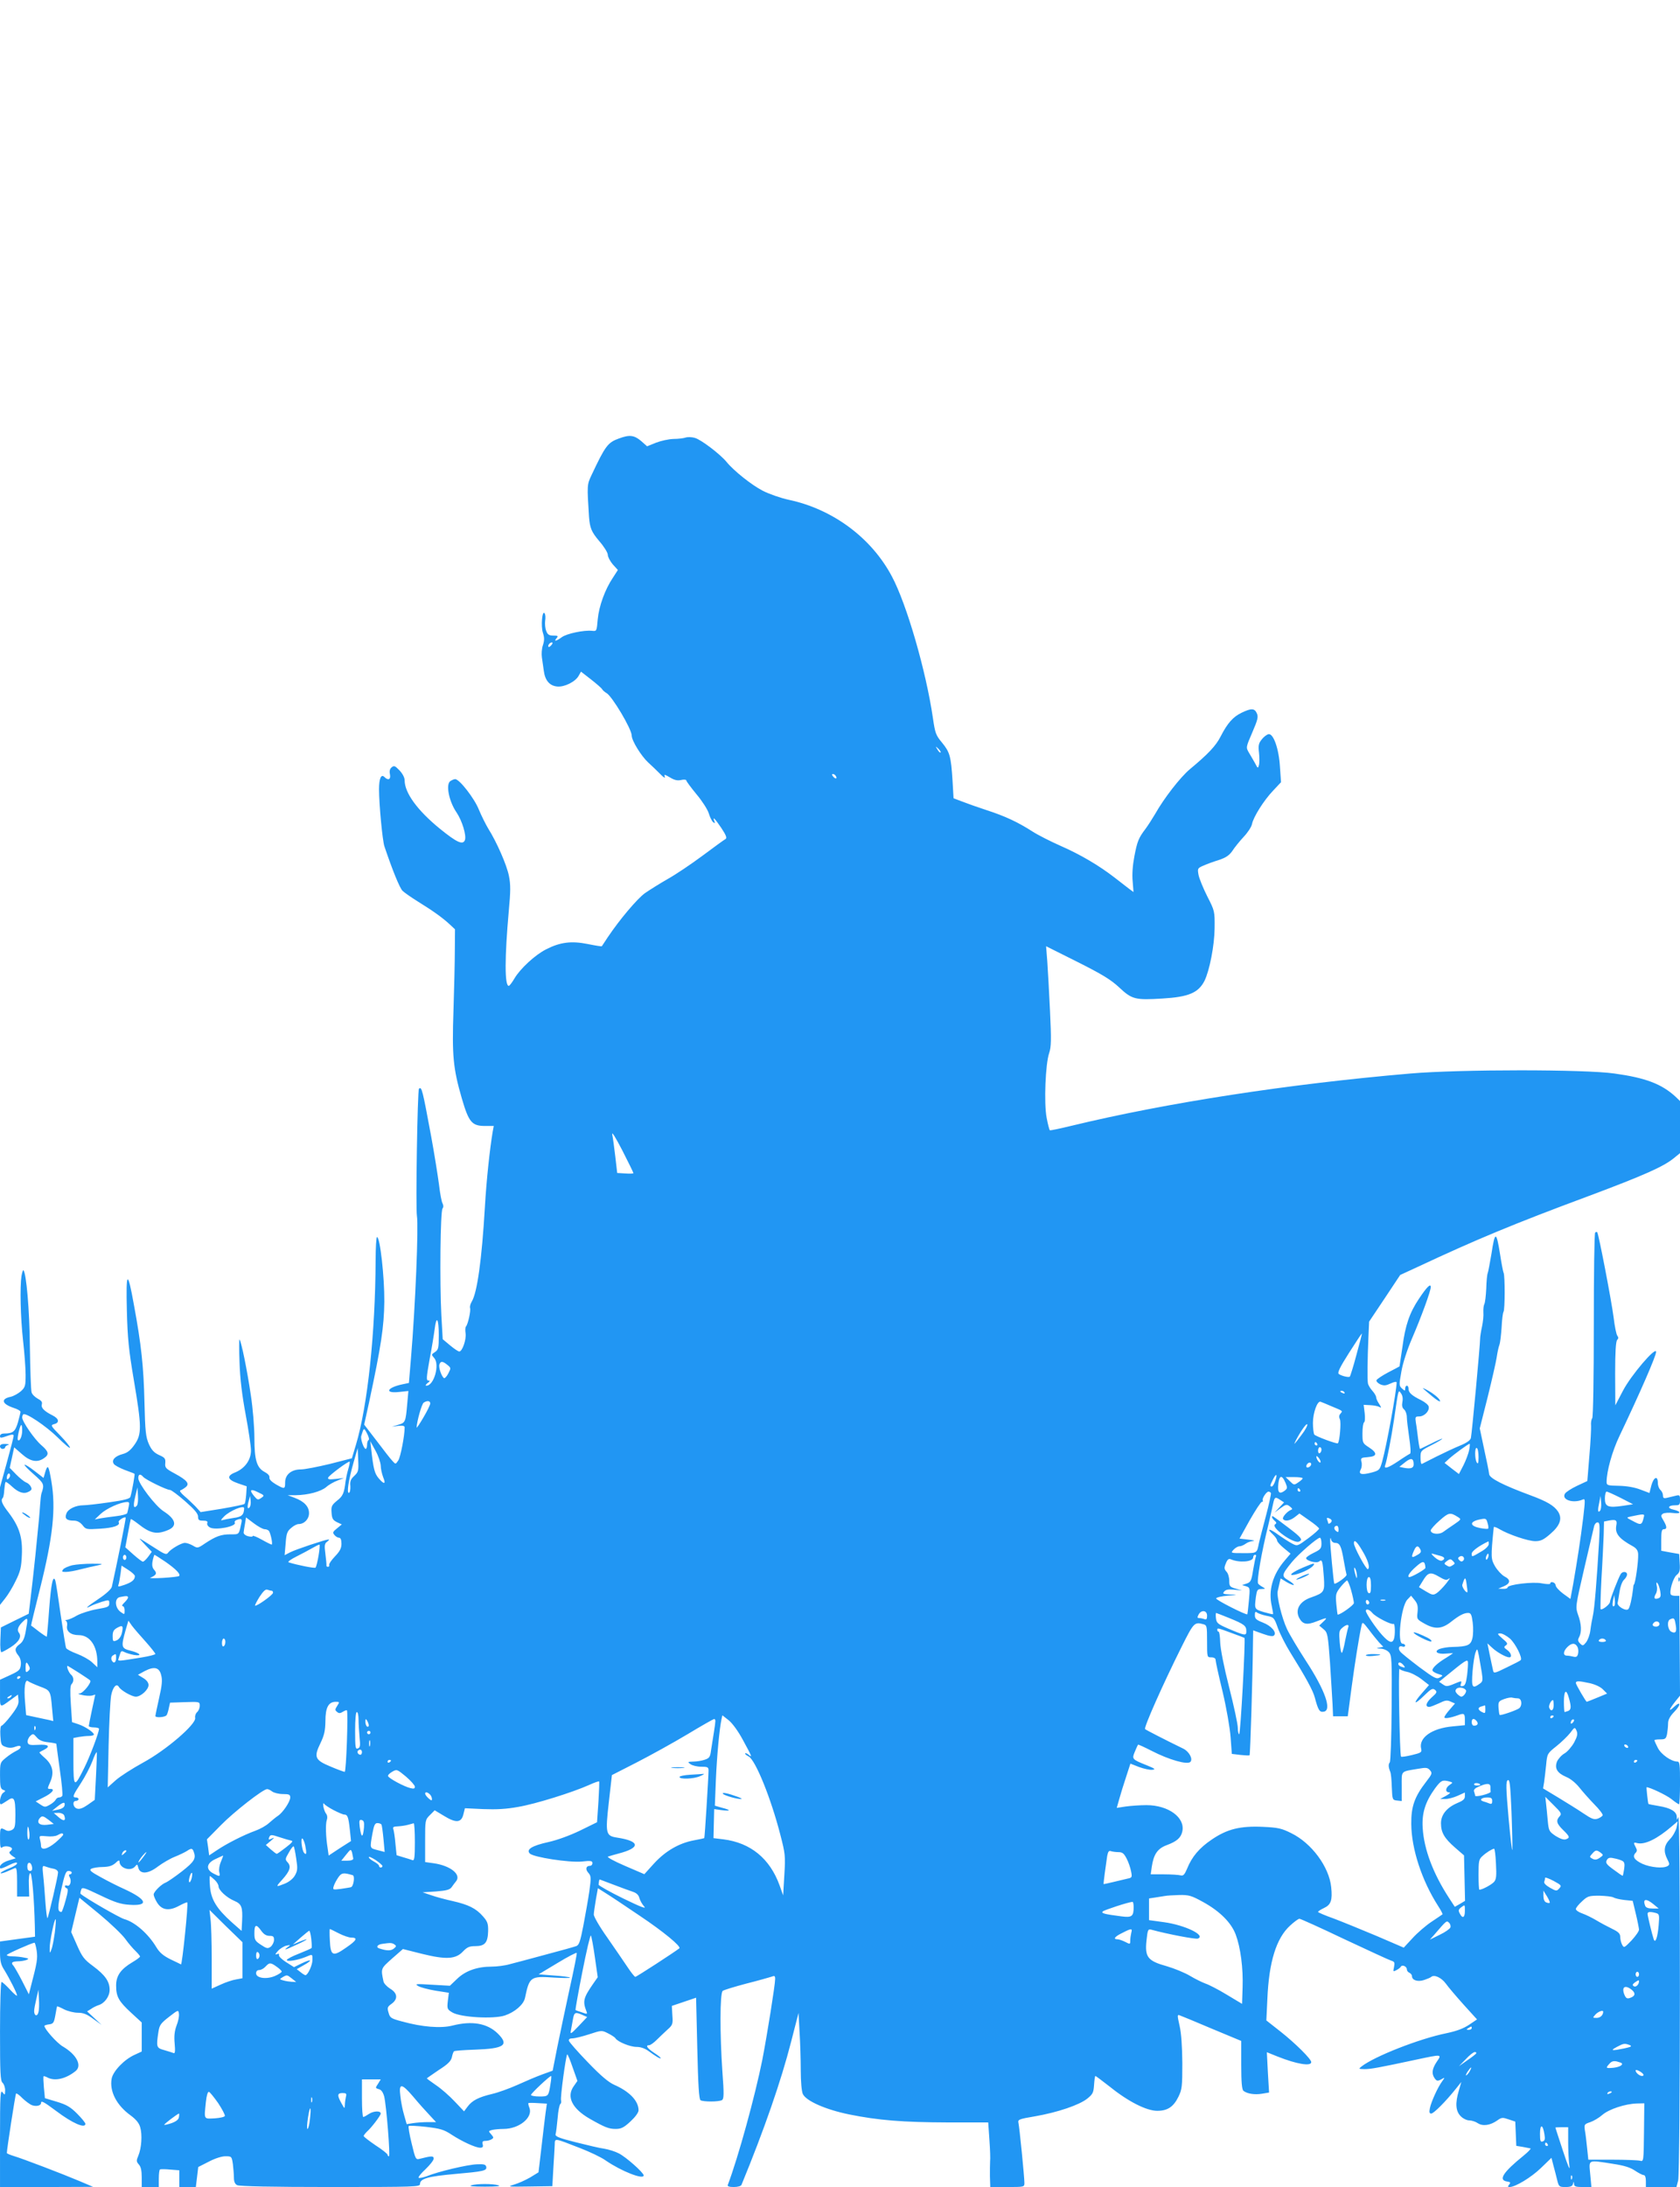 <?xml version="1.0" standalone="no"?>
<!DOCTYPE svg PUBLIC "-//W3C//DTD SVG 20010904//EN"
 "http://www.w3.org/TR/2001/REC-SVG-20010904/DTD/svg10.dtd">
<svg version="1.0" xmlns="http://www.w3.org/2000/svg"
 width="984pt" height="1280pt" viewBox="0 0 984 1280"
 preserveAspectRatio="xMidYMid meet">
<g transform="translate(0,1280) scale(0.1,-0.1)"
fill="#2196f3" stroke="none">
<path d="M3626 10234 c-66 -24 -80 -42 -161 -214 -27 -57 -27 -58 -15 -245 5
-65 14 -88 60 -142 28 -32 50 -68 50 -80 0 -12 13 -37 29 -56 l30 -33 -29 -45
c-46 -68 -82 -167 -89 -244 -6 -69 -6 -70 -33 -67 -48 5 -148 -16 -177 -37
-34 -25 -49 -27 -31 -6 11 13 8 15 -19 15 -25 0 -34 6 -42 28 -6 15 -8 41 -6
58 3 17 2 37 -3 44 -14 23 -23 -75 -10 -114 9 -28 9 -44 0 -72 -7 -19 -9 -52
-6 -72 3 -20 8 -55 11 -77 7 -57 34 -89 79 -93 43 -4 108 29 126 64 l13 23 58
-45 c32 -25 62 -51 66 -58 4 -7 16 -17 25 -22 33 -18 148 -211 148 -249 0 -30
56 -120 96 -157 20 -18 52 -49 71 -68 18 -19 31 -27 27 -17 -6 16 -3 16 30 -3
26 -16 44 -20 66 -15 16 4 30 2 30 -3 0 -5 27 -41 59 -80 33 -39 65 -89 72
-111 7 -23 18 -46 26 -53 11 -8 12 -7 7 6 -12 31 3 16 41 -40 29 -44 34 -59
24 -65 -8 -4 -68 -48 -134 -97 -66 -49 -158 -111 -205 -137 -47 -27 -106 -64
-132 -82 -46 -33 -148 -154 -218 -258 -18 -27 -34 -51 -35 -53 -2 -2 -39 4
-83 13 -95 19 -161 11 -243 -31 -64 -32 -152 -113 -186 -171 -14 -24 -29 -43
-33 -43 -25 0 -24 168 0 438 11 117 11 155 1 205 -13 66 -73 201 -121 277 -15
25 -40 75 -55 111 -26 66 -114 179 -139 179 -7 0 -20 -6 -29 -12 -27 -20 -7
-119 37 -183 33 -49 59 -135 49 -162 -12 -30 -47 -14 -147 67 -130 106 -206
209 -206 283 0 16 -12 39 -30 58 -26 27 -32 30 -46 18 -11 -9 -14 -22 -10 -41
6 -30 -10 -38 -32 -16 -20 20 -32 -8 -32 -72 0 -85 20 -302 32 -335 48 -142
88 -239 105 -258 10 -10 51 -39 93 -65 84 -52 141 -92 185 -133 l30 -28 -1
-123 c0 -68 -4 -226 -8 -353 -9 -264 -2 -338 49 -514 41 -140 59 -161 137
-161 l50 0 -6 -32 c-17 -101 -37 -285 -46 -443 -18 -307 -45 -501 -77 -553 -8
-13 -12 -29 -10 -37 6 -14 -12 -96 -24 -109 -4 -4 -5 -23 -2 -40 5 -35 -19
-106 -37 -106 -6 0 -30 16 -54 36 l-43 36 -8 141 c-10 192 -6 609 7 624 6 8 6
18 0 30 -6 10 -15 60 -21 112 -7 52 -27 179 -46 282 -50 269 -55 292 -71 277
-9 -9 -20 -699 -12 -745 10 -59 -9 -525 -35 -833 l-12 -144 -38 -8 c-91 -19
-107 -54 -21 -45 l56 6 -7 -77 c-9 -105 -11 -109 -53 -121 l-37 -11 38 5 c27
3 37 0 37 -10 0 -48 -24 -172 -37 -192 -16 -24 -16 -24 -34 -4 -11 11 -52 64
-92 117 l-74 96 29 132 c71 332 87 440 89 588 1 144 -25 378 -43 378 -4 0 -8
-62 -8 -137 -2 -427 -47 -851 -115 -1078 l-24 -80 -129 -33 c-71 -17 -147 -32
-169 -32 -56 0 -93 -30 -93 -76 0 -40 -3 -41 -55 -11 -25 15 -39 29 -37 40 2
10 -9 22 -28 32 -46 24 -60 70 -60 199 0 61 -9 174 -21 251 -21 144 -56 315
-66 325 -3 3 -3 -58 0 -135 3 -96 15 -192 36 -305 17 -91 31 -185 31 -209 0
-56 -36 -105 -91 -128 -54 -21 -48 -43 16 -65 l50 -17 -3 -48 c-2 -26 -6 -51
-10 -55 -4 -4 -63 -16 -132 -28 l-125 -20 -30 33 c-17 17 -46 45 -65 61 -19
16 -30 31 -24 33 6 2 20 10 30 18 27 20 11 41 -61 80 -54 29 -60 35 -57 62 2
26 -2 32 -36 47 -30 14 -44 29 -60 64 -18 41 -22 73 -26 247 -5 207 -18 332
-62 570 -37 206 -47 197 -41 -35 4 -162 11 -231 41 -408 46 -272 47 -316 4
-377 -23 -33 -42 -48 -69 -55 -45 -12 -67 -35 -53 -57 5 -9 34 -24 64 -36 30
-11 57 -21 58 -23 3 -2 -14 -99 -24 -134 -3 -12 -35 -20 -126 -33 -68 -10
-135 -17 -149 -17 -45 0 -90 -21 -100 -48 -12 -30 1 -42 45 -42 18 0 35 -9 49
-26 20 -26 23 -26 104 -21 79 5 119 19 108 38 -6 8 33 34 41 27 3 -3 -51 -271
-81 -405 -3 -13 -33 -41 -75 -69 -68 -45 -91 -66 -49 -44 11 6 40 17 65 25 43
13 44 12 44 -9 0 -20 -8 -23 -72 -34 -40 -7 -93 -24 -117 -37 -23 -14 -50 -25
-60 -26 -9 0 -11 -3 -5 -5 6 -3 9 -15 7 -28 -7 -33 21 -56 68 -56 65 0 109
-63 109 -157 l0 -31 -31 29 c-17 16 -57 38 -89 50 -32 12 -61 27 -63 34 -3 6
-17 95 -32 196 -14 101 -28 190 -31 198 -13 38 -25 -19 -36 -165 -6 -87 -13
-161 -14 -163 -2 -1 -22 12 -46 30 -24 19 -44 34 -46 35 -1 1 22 97 52 215 76
303 94 468 67 629 -16 93 -21 101 -35 58 l-11 -38 -53 41 c-29 23 -56 39 -58
36 -3 -3 22 -28 54 -56 60 -53 63 -59 45 -111 -3 -8 -6 -37 -8 -65 -4 -56 -5
-75 -28 -300 -9 -88 -22 -200 -28 -250 l-11 -90 -82 -40 -81 -40 -3 -73 c-2
-39 1 -72 6 -72 4 0 29 13 54 29 49 31 67 63 48 86 -13 16 -3 40 29 69 25 23
26 16 11 -65 -7 -39 -17 -59 -35 -72 -30 -22 -31 -37 -7 -67 11 -14 16 -33 14
-54 -3 -29 -11 -36 -63 -60 l-59 -27 0 -80 c0 -88 -4 -86 65 -36 l40 29 3 -31
c3 -24 -7 -44 -43 -91 -25 -33 -51 -60 -56 -60 -6 0 -9 -24 -7 -57 3 -53 5
-58 31 -67 19 -7 37 -7 57 1 39 15 42 -8 4 -25 -14 -7 -41 -24 -60 -40 -33
-27 -34 -28 -34 -103 0 -64 3 -78 17 -84 17 -6 17 -7 0 -19 -15 -12 -25 -66
-11 -66 3 0 19 10 36 21 40 29 48 16 48 -83 0 -67 -3 -79 -20 -88 -14 -7 -26
-8 -39 0 -30 16 -31 14 -31 -51 0 -49 3 -59 13 -51 14 12 57 5 57 -9 0 -4 -5
-11 -11 -15 -8 -5 -4 -12 10 -24 l23 -16 -42 -13 c-37 -11 -60 -34 -48 -46 3
-3 26 6 51 19 31 15 47 19 47 11 0 -7 -20 -20 -45 -29 -25 -10 -47 -22 -51
-27 -3 -6 11 -3 33 6 21 9 44 19 51 22 9 4 12 -16 12 -81 l0 -86 36 0 35 0 -2
67 c-2 41 2 68 8 70 10 4 23 -145 27 -312 l1 -60 -103 -14 -102 -14 0 -64 c0
-49 5 -72 24 -101 31 -50 76 -139 76 -151 0 -6 -19 10 -41 34 -23 25 -45 45
-50 45 -5 0 -9 -130 -9 -289 0 -244 2 -290 15 -301 8 -7 15 -27 15 -44 -1 -29
-1 -30 -15 -12 -13 18 -15 -13 -15 -267 l0 -287 273 0 272 1 -80 34 c-102 43
-327 129 -383 146 -23 7 -42 15 -42 18 0 22 50 345 54 348 3 3 20 -9 37 -27
18 -17 43 -36 56 -41 24 -9 53 -3 53 12 0 17 15 9 89 -46 94 -71 171 -105 171
-75 0 6 -22 33 -49 60 -39 39 -62 52 -118 69 l-70 21 -6 62 c-3 35 -4 64 -2
66 2 2 12 -1 23 -7 43 -23 108 -8 165 38 39 32 5 97 -76 144 -35 21 -107 102
-107 120 0 3 12 7 27 9 25 3 29 9 37 53 5 28 9 51 10 52 2 2 20 -6 41 -17 22
-11 58 -20 81 -20 31 0 53 -8 90 -36 l49 -35 -42 39 -43 40 23 14 c12 9 31 18
43 22 37 11 66 52 66 90 0 49 -26 86 -97 139 -52 38 -64 54 -94 122 l-34 77
24 101 24 100 117 -96 c64 -53 132 -118 151 -144 19 -27 47 -59 61 -72 14 -14
26 -28 26 -32 0 -4 -20 -19 -44 -33 -69 -41 -96 -79 -96 -137 0 -65 15 -92 89
-160 l61 -56 0 -85 0 -85 -41 -19 c-61 -27 -126 -95 -135 -139 -14 -75 29
-157 111 -216 31 -23 49 -44 56 -69 13 -43 8 -122 -11 -167 -12 -28 -12 -34 3
-51 12 -13 17 -36 17 -75 l0 -57 50 0 50 0 0 49 c0 28 3 52 7 54 5 2 32 2 61
-1 l52 -4 0 -49 0 -49 49 0 48 0 7 58 7 59 61 31 c36 19 76 32 98 32 37 0 37
-1 44 -46 3 -26 6 -62 6 -80 0 -22 6 -37 19 -43 12 -7 210 -11 545 -11 505 0
526 1 526 18 0 31 47 44 202 58 170 15 190 19 186 42 -3 14 -14 17 -55 15 -55
-2 -229 -43 -294 -70 -22 -8 -43 -12 -47 -9 -4 4 15 27 41 51 26 25 47 52 47
61 0 17 -11 17 -82 -1 -23 -6 -25 -2 -47 90 -13 53 -21 99 -17 102 3 3 49 1
102 -5 83 -10 104 -16 148 -45 61 -40 141 -77 168 -77 15 0 19 5 15 20 -4 15
0 20 16 20 12 0 29 4 37 10 12 7 12 11 -3 28 -17 19 -17 20 5 26 13 3 43 6 67
6 92 0 173 67 152 123 -6 14 -8 27 -6 28 2 2 27 2 55 0 l53 -3 -8 -57 c-4 -31
-15 -121 -24 -201 l-17 -144 -49 -30 c-28 -16 -70 -35 -95 -42 -41 -12 -34
-13 90 -11 l135 2 6 105 c4 58 7 120 8 138 1 39 -6 40 148 -20 57 -22 125 -54
151 -73 92 -63 222 -114 222 -87 0 16 -105 109 -146 129 -21 11 -59 23 -84 27
-25 3 -100 21 -168 38 -99 25 -121 34 -118 47 3 9 8 51 12 94 3 42 11 80 16
83 5 3 6 13 4 22 -5 16 28 259 36 268 3 2 17 -32 32 -76 l28 -79 -21 -30 c-45
-62 -11 -132 94 -192 88 -50 111 -59 150 -59 33 0 48 7 88 44 28 26 47 52 47
65 0 55 -53 110 -142 149 -34 15 -79 53 -155 132 -60 62 -109 118 -111 126 -2
9 5 14 21 14 13 0 58 11 98 24 73 24 74 24 111 5 20 -10 40 -23 43 -29 13 -20
85 -50 123 -50 25 0 50 -9 73 -26 41 -30 69 -47 69 -39 0 2 -18 17 -40 31 -40
27 -51 44 -28 44 7 0 26 13 43 30 16 16 45 43 63 60 32 28 34 34 30 85 l-3 55
71 24 71 24 7 -296 c5 -217 10 -298 19 -304 16 -10 109 -10 126 1 11 7 12 35
2 167 -15 219 -15 459 2 472 6 5 68 24 136 42 68 17 134 36 147 40 21 8 24 7
24 -13 0 -34 -47 -327 -75 -472 -43 -214 -141 -571 -202 -732 -4 -9 7 -13 35
-13 22 0 42 5 45 13 133 323 232 608 291 839 l43 167 6 -112 c4 -62 7 -162 7
-224 0 -64 5 -123 12 -138 18 -41 134 -92 271 -120 173 -35 315 -46 579 -47
l236 0 7 -102 c4 -55 6 -112 4 -126 -1 -14 -1 -53 -1 -87 l2 -63 100 0 c98 0
100 0 100 24 0 33 -29 327 -35 352 -4 19 3 22 98 38 132 23 259 66 306 104 32
26 36 35 39 81 2 28 5 51 8 51 2 0 41 -29 87 -65 107 -86 213 -139 275 -139
60 0 95 23 124 82 21 43 23 60 23 197 -1 98 -6 174 -16 218 -14 62 -14 67 0
62 9 -3 94 -38 188 -78 l173 -72 0 -141 c0 -101 4 -144 13 -151 21 -17 65 -24
108 -17 l42 7 -7 118 -6 118 62 -25 c113 -45 198 -59 198 -33 0 18 -93 110
-179 178 l-84 66 6 125 c9 217 52 356 133 430 24 22 48 40 55 40 6 0 124 -53
262 -119 139 -65 262 -122 275 -126 20 -6 22 -11 17 -37 -6 -28 -6 -29 13 -19
12 6 24 15 27 21 8 13 35 1 35 -16 0 -8 7 -17 15 -20 8 -4 15 -12 15 -20 0
-24 35 -35 72 -22 18 6 37 14 41 18 17 15 59 -4 85 -39 14 -20 61 -75 104
-123 l79 -87 -46 -31 c-33 -22 -72 -37 -134 -50 -158 -32 -420 -135 -496 -194
-19 -15 -18 -15 17 -16 37 0 85 9 305 56 150 32 149 32 118 -13 -28 -42 -31
-70 -12 -97 12 -16 17 -17 38 -6 23 13 23 13 6 -11 -26 -35 -64 -119 -72 -157
-5 -24 -3 -32 8 -32 14 0 85 71 144 145 l32 40 -14 -49 c-23 -75 -19 -122 10
-151 13 -14 36 -25 50 -25 14 0 37 -7 50 -16 30 -20 74 -13 115 16 25 18 31
18 66 6 l39 -13 3 -71 3 -71 37 -6 c20 -4 41 -8 46 -9 5 -1 -13 -20 -40 -42
-121 -98 -151 -144 -96 -152 19 -3 21 -6 11 -18 -9 -11 -8 -14 3 -14 33 0 126
56 183 111 l62 60 11 -43 c7 -24 16 -62 22 -85 10 -41 12 -43 50 -43 28 0 40
5 43 18 4 16 5 16 6 0 1 -15 11 -18 51 -18 l51 0 -7 75 c-8 88 -17 84 132 61
66 -10 102 -21 130 -40 21 -14 44 -26 51 -26 8 0 13 -13 13 -35 l0 -35 90 0
89 0 10 38 c13 46 14 2157 1 2127 -8 -19 -9 -19 -9 2 -1 31 -37 52 -106 63
-32 5 -59 11 -60 12 -3 3 -13 98 -11 98 19 0 116 -46 145 -69 21 -17 42 -31
45 -31 3 0 6 56 6 125 0 106 -2 125 -15 125 -36 0 -95 41 -115 80 -11 21 -20
42 -20 45 0 3 15 5 34 5 30 0 34 4 40 31 3 17 6 45 6 62 0 22 11 42 37 69 40
41 38 66 -2 28 -34 -32 -31 -17 5 29 l30 37 -2 292 -2 292 -22 0 c-13 0 -25 3
-28 8 -10 17 13 97 34 114 18 14 21 26 18 70 l-3 53 -52 9 -53 10 0 63 c0 49
3 63 15 63 20 0 19 15 -2 51 -16 26 -16 31 -3 40 8 5 35 7 59 4 49 -7 50 9 1
20 -37 8 -30 25 11 25 26 0 29 3 29 31 0 28 -2 31 -25 25 -14 -3 -36 -9 -50
-12 -20 -5 -25 -2 -25 14 0 11 -7 25 -15 32 -8 7 -15 25 -15 41 0 45 -24 35
-38 -15 l-11 -44 -53 20 c-34 13 -79 21 -125 22 -68 1 -73 3 -73 23 0 62 33
181 76 270 122 256 214 468 214 491 -1 34 -147 -137 -194 -227 l-45 -86 -1
186 c0 127 4 189 12 197 8 8 8 15 1 24 -6 7 -16 56 -22 108 -13 100 -88 490
-96 498 -3 3 -8 2 -12 -2 -5 -4 -8 -247 -8 -539 0 -317 -4 -538 -9 -547 -6 -8
-9 -28 -7 -45 1 -16 -3 -96 -10 -176 l-12 -147 -60 -28 c-34 -16 -66 -37 -71
-46 -22 -36 49 -59 105 -34 14 6 14 -3 2 -106 -15 -122 -35 -253 -59 -390
l-16 -86 -43 31 c-24 18 -44 40 -44 50 -1 16 -31 25 -31 9 0 -5 -22 -4 -49 1
-51 11 -201 -7 -201 -24 0 -5 -12 -9 -27 -8 l-28 1 33 14 c40 17 41 39 3 58
-16 9 -40 35 -54 58 -25 44 -26 51 -8 230 1 4 16 -1 34 -12 55 -32 168 -70
209 -70 32 0 49 8 89 43 57 49 71 90 44 131 -23 34 -65 59 -160 94 -162 60
-240 100 -243 124 -1 13 -14 78 -29 145 l-26 123 46 182 c25 101 49 206 53
233 4 28 11 61 16 74 5 13 10 59 13 103 2 43 7 84 11 90 9 13 9 207 1 228 -4
8 -13 57 -21 109 -22 138 -30 138 -51 0 -9 -52 -18 -101 -21 -109 -4 -8 -8
-50 -9 -92 -2 -42 -7 -83 -11 -90 -4 -7 -7 -28 -6 -48 2 -19 -2 -57 -8 -85 -6
-27 -11 -59 -11 -70 1 -27 -48 -555 -54 -581 -3 -13 -23 -28 -62 -44 -32 -13
-94 -42 -138 -64 -44 -22 -83 -42 -87 -44 -5 -2 -8 15 -8 37 0 40 1 41 68 75
37 19 63 35 59 36 -4 0 -34 -13 -67 -30 -33 -16 -61 -30 -63 -30 -2 0 -7 26
-11 58 -4 31 -9 74 -13 95 -5 34 -4 37 19 37 30 0 61 31 56 57 -1 10 -22 27
-44 38 -55 27 -74 44 -74 66 0 11 -4 19 -10 19 -5 0 -10 -7 -10 -17 0 -15 -1
-15 -19 1 -17 16 -17 21 -3 99 8 48 34 128 62 193 54 125 110 278 110 301 0
24 -23 1 -69 -68 -55 -82 -80 -154 -97 -283 -9 -61 -17 -112 -17 -113 -1 -1
-31 -17 -66 -35 -36 -19 -67 -40 -69 -46 -2 -7 8 -17 22 -24 22 -9 33 -8 61 5
21 10 35 12 35 6 0 -50 -60 -377 -85 -465 -14 -48 -16 -50 -64 -63 -58 -15
-76 -9 -61 19 6 11 8 31 4 44 -5 23 -3 25 38 28 55 4 57 24 6 57 -37 24 -38
26 -38 82 0 32 4 60 9 64 6 3 7 27 4 54 l-6 49 39 -2 c22 -1 46 -6 54 -11 12
-7 11 -3 -2 18 -10 14 -18 32 -18 40 0 7 -10 24 -22 37 -12 13 -24 33 -26 44
-4 23 -3 135 3 271 l4 90 91 136 91 137 102 47 c342 160 560 251 1002 415 321
120 438 172 498 221 l37 30 0 153 0 152 -27 26 c-81 74 -175 110 -357 135
-173 25 -901 25 -1196 0 -711 -61 -1422 -170 -1985 -306 -66 -16 -122 -28
-126 -26 -3 2 -12 36 -19 74 -16 85 -7 314 15 378 12 35 13 77 5 245 -5 112
-13 243 -16 291 l-7 89 184 -92 c147 -74 196 -104 245 -150 74 -69 93 -74 253
-64 152 9 210 33 246 104 29 59 58 206 59 306 1 101 1 102 -43 188 -24 48 -47
104 -51 125 -7 38 -6 40 29 55 20 9 61 24 91 33 41 14 60 27 78 53 12 19 42
56 66 82 24 25 46 59 49 75 8 41 68 137 123 195 l47 50 -6 86 c-6 110 -39 202
-68 195 -11 -3 -29 -17 -40 -32 -17 -21 -20 -35 -15 -76 3 -27 3 -60 0 -72 -6
-22 -7 -21 -23 10 -10 17 -26 46 -36 62 -18 31 -18 31 20 119 32 74 36 91 26
112 -13 29 -32 30 -88 3 -51 -24 -84 -62 -123 -138 -28 -56 -75 -105 -181
-193 -56 -47 -151 -169 -204 -263 -16 -27 -41 -66 -55 -85 -41 -54 -49 -73
-66 -162 -10 -52 -14 -106 -10 -146 l5 -63 -27 20 c-15 12 -53 41 -84 65 -92
71 -199 134 -315 185 -59 26 -134 64 -165 84 -87 56 -163 91 -268 125 -52 17
-117 40 -145 51 l-50 19 -6 103 c-9 143 -16 167 -61 222 -37 44 -41 56 -54
145 -40 274 -153 665 -240 828 -120 227 -348 395 -605 449 -46 10 -115 34
-152 53 -64 33 -169 116 -212 169 -37 45 -150 131 -185 140 -19 6 -44 6 -55 2
-11 -4 -43 -8 -71 -8 -28 -1 -74 -11 -102 -22 l-52 -21 -35 31 c-40 34 -68 38
-129 15z m-396 -1209 c-7 -9 -15 -13 -17 -11 -7 7 7 26 19 26 6 0 6 -6 -2 -15z
m2279 -629 c-3 -3 -11 5 -18 17 -13 21 -12 21 5 5 10 -10 16 -20 13 -22z
m-614 -137 c11 -17 -1 -21 -15 -4 -8 9 -8 15 -2 15 6 0 14 -5 17 -11z m-1185
-2325 c0 -3 -21 -4 -47 -2 l-48 3 -11 95 c-6 52 -14 111 -18 130 -4 21 18 -14
59 -93 36 -70 65 -130 65 -133z m-1140 -948 c0 -76 -2 -85 -22 -99 -22 -14
-22 -15 -5 -35 34 -37 -1 -163 -46 -162 -7 0 -3 7 7 15 15 11 16 15 5 15 -13
0 -12 17 7 123 13 67 26 148 30 179 10 83 24 61 24 -36z m5375 -115 c-18 -68
-36 -125 -39 -128 -6 -6 -46 3 -64 15 -10 7 4 37 60 125 40 63 74 114 75 113
1 -1 -13 -57 -32 -125z m-5325 -59 c22 -18 22 -19 6 -50 -9 -18 -21 -30 -25
-28 -15 9 -34 65 -27 81 7 20 19 19 46 -3z m5255 -162 c3 -6 -1 -7 -9 -4 -18
7 -21 14 -7 14 6 0 13 -4 16 -10z m339 -55 c-4 -22 -1 -35 10 -44 9 -8 16 -28
16 -45 0 -17 7 -71 14 -121 8 -52 10 -91 5 -93 -5 -2 -36 -21 -68 -43 -61 -41
-87 -49 -78 -25 10 27 36 160 52 267 26 182 25 177 41 154 9 -12 12 -31 8 -50z
m-5694 -9 c0 -8 -18 -45 -40 -82 -22 -38 -40 -64 -40 -59 2 37 30 139 42 146
20 13 38 11 38 -5z m5280 -17 c68 -28 65 -26 51 -43 -9 -10 -9 -20 -3 -33 8
-15 -1 -130 -12 -140 -5 -6 -131 41 -138 51 -4 6 -8 37 -8 68 0 59 26 131 45
124 6 -2 35 -14 65 -27z m-176 -166 c-45 -60 -50 -65 -34 -33 30 57 64 104 67
93 2 -6 -12 -33 -33 -60z m-5465 -31 c-5 -2 -9 -15 -9 -28 0 -13 -4 -24 -8
-24 -11 0 -32 59 -26 76 15 50 15 50 34 14 10 -19 14 -36 9 -38z m71 -150 c0
-18 7 -48 14 -67 18 -43 6 -45 -27 -6 -23 28 -30 53 -43 171 l-5 45 30 -55
c17 -30 30 -70 31 -88z m5485 128 c3 -5 1 -10 -4 -10 -6 0 -11 5 -11 10 0 6 2
10 4 10 3 0 8 -4 11 -10z m890 -37 c-4 -20 -19 -60 -33 -88 l-27 -52 -42 32
-42 33 27 25 c29 26 112 87 120 87 2 0 1 -17 -3 -37z m-865 3 c0 -8 -4 -18
-10 -21 -5 -3 -10 3 -10 14 0 12 5 21 10 21 6 0 10 -6 10 -14z m920 -44 c0
-34 -3 -43 -10 -32 -13 20 -13 93 0 85 6 -3 10 -27 10 -53z m-6585 -110 c-21
-19 -26 -32 -23 -60 1 -19 -2 -37 -8 -39 -15 -5 -2 77 28 182 l23 80 3 -69 c3
-64 1 -71 -23 -94z m5659 79 c-6 -6 -24 19 -24 34 1 6 7 1 15 -9 8 -11 12 -22
9 -25z m546 -12 c0 -21 -17 -27 -55 -20 l-29 6 34 27 c35 28 50 24 50 -13z
m-6241 -30 c-7 -24 -13 -55 -15 -69 -8 -69 -16 -87 -50 -113 -31 -26 -35 -33
-32 -70 2 -35 8 -44 32 -56 l28 -13 -28 -23 c-25 -20 -27 -25 -15 -39 7 -9 20
-16 27 -16 9 0 14 -12 14 -35 0 -26 -9 -44 -38 -74 -21 -22 -36 -44 -34 -50 2
-6 -1 -11 -7 -11 -6 0 -10 3 -9 8 1 4 -2 34 -6 66 -7 52 -5 62 10 73 10 7 14
13 8 13 -19 -1 -191 -58 -224 -75 l-33 -17 6 68 c4 58 9 72 32 91 14 13 34 23
43 23 34 0 62 29 62 64 0 39 -29 69 -85 90 l-40 15 47 0 c73 1 146 21 178 47
15 14 46 31 67 39 l38 15 -49 -6 c-37 -4 -47 -3 -44 8 5 13 120 99 126 93 2
-2 -2 -23 -9 -46z m5641 32 c0 -12 -20 -25 -27 -18 -7 7 6 27 18 27 5 0 9 -4
9 -9z m-6841 -75 c14 -16 136 -76 156 -76 8 0 48 -30 89 -66 55 -48 76 -73 76
-90 0 -20 5 -24 30 -24 21 0 28 -4 24 -14 -3 -8 3 -19 16 -26 34 -18 159 7
145 29 -3 5 2 12 11 15 25 10 32 7 29 -11 -16 -77 -12 -73 -65 -73 -55 0 -85
-11 -149 -53 -42 -29 -45 -29 -71 -13 -16 9 -36 16 -47 16 -21 0 -83 -36 -99
-58 -9 -13 -20 -9 -80 30 -38 24 -75 48 -83 52 -8 5 5 -10 27 -33 l41 -43 -21
-29 c-12 -16 -26 -29 -31 -29 -5 0 -30 19 -56 42 l-47 42 15 80 c8 45 16 83
17 85 2 2 20 -10 41 -26 73 -58 110 -66 177 -38 56 23 46 64 -26 110 -48 31
-148 162 -148 194 0 24 12 27 29 7z m6630 -24 c-6 -18 -15 -32 -20 -32 -12 0
-11 6 7 41 19 39 28 33 13 -9z m61 -12 c11 -27 11 -32 -6 -45 -27 -20 -39 -13
-38 24 4 67 21 76 44 21z m100 28 c0 -4 -12 -15 -26 -24 -24 -17 -26 -16 -49
7 l-25 24 50 0 c28 0 50 -3 50 -7z m-6829 -161 c-19 -19 -22 -1 -9 54 l13 54
3 -49 c2 -27 -1 -53 -7 -59z m729 46 c-19 -13 -22 -12 -40 9 -32 38 -24 47 20
25 40 -19 40 -20 20 -34z m6085 47 c3 -5 1 -10 -4 -10 -6 0 -11 5 -11 10 0 6
2 10 4 10 3 0 8 -4 11 -10z m-171 -18 c2 -4 -11 -66 -30 -137 -19 -72 -37
-141 -40 -155 -12 -61 -10 -60 -91 -60 -75 0 -76 0 -58 20 10 11 26 20 35 20
9 0 25 7 36 15 10 8 30 15 44 16 14 1 1 5 -28 8 l-52 6 60 108 c34 59 65 107
71 107 6 0 8 4 5 8 -6 10 21 52 34 52 5 0 11 -4 14 -8z m2049 -29 l72 -37 -59
-9 c-88 -13 -106 -5 -106 43 0 22 5 40 10 40 6 0 43 -17 83 -37z m-8032 -56
c-13 -13 -14 5 -3 43 l7 25 3 -29 c2 -16 -1 -33 -7 -39z m6032 0 l-28 -30 35
26 c32 23 37 24 55 10 15 -12 17 -16 6 -20 -22 -9 -52 -43 -46 -53 10 -16 41
-11 69 11 l27 21 57 -40 c31 -21 57 -43 58 -48 1 -5 -27 -30 -62 -56 -65 -48
-65 -48 -96 -32 -17 9 -53 32 -80 51 -53 39 -73 40 -33 3 14 -13 25 -29 25
-36 0 -7 18 -27 40 -45 l39 -32 -34 -40 c-71 -83 -97 -175 -76 -267 5 -24 9
-46 7 -47 -1 -2 -26 4 -54 12 -55 17 -55 17 -46 89 6 41 9 46 33 46 24 1 25 1
6 12 -11 6 -23 15 -26 20 -9 14 19 180 61 348 10 42 17 75 26 115 9 44 13 46
40 28 l25 -16 -28 -30z m1878 -20 c-13 -13 -14 5 -3 54 l7 34 3 -39 c2 -21 -1
-43 -7 -49z m-8617 26 c-3 -16 -7 -33 -9 -39 -2 -6 -32 -14 -67 -18 -34 -4
-76 -10 -93 -13 l-30 -6 35 33 c33 31 114 68 153 69 14 1 16 -4 11 -26z m676
-10 c-1 -39 -14 -51 -61 -57 -27 -4 -57 -10 -67 -13 -11 -4 -8 3 10 21 33 34
118 69 118 49z m7108 -51 c22 -14 22 -14 -20 -43 -24 -16 -53 -36 -65 -45 -25
-18 -73 -12 -73 9 0 6 23 33 52 58 53 47 62 49 106 21z m1091 3 c-12 -53 -16
-54 -69 -25 -35 18 -35 18 -10 24 75 16 83 16 79 1z m-8079 -75 c10 0 22 -5
26 -11 10 -17 23 -79 15 -79 -3 0 -30 13 -58 29 -29 16 -53 26 -53 21 0 -5
-12 -5 -27 -1 -16 4 -27 14 -26 22 1 8 4 31 8 51 l6 37 45 -34 c25 -19 54 -35
64 -35z m6250 50 c0 -5 -4 -12 -10 -15 -5 -3 -10 -4 -10 -1 0 2 -3 12 -6 20
-5 12 -2 15 10 10 9 -3 16 -10 16 -14z m916 -47 c-2 -2 -24 -1 -48 4 -59 12
-62 36 -6 49 42 9 43 8 51 -20 5 -15 6 -30 3 -33z m751 19 c-9 -47 15 -77 97
-122 21 -12 30 -25 31 -46 2 -41 -17 -179 -26 -179 -1 0 -3 -11 -4 -25 -6 -53
-18 -106 -27 -117 -13 -16 -69 17 -63 37 2 8 7 38 11 65 4 28 15 58 25 68 11
10 19 24 19 32 0 18 -26 20 -37 3 -14 -23 -63 -149 -63 -163 0 -15 -47 -51
-55 -43 -2 2 0 83 5 179 6 95 11 210 13 254 l2 80 30 6 c40 7 48 2 42 -29z
m-101 -94 c-13 -225 -27 -394 -36 -433 -5 -22 -12 -61 -15 -87 -3 -26 -15 -57
-25 -70 -17 -21 -20 -22 -35 -7 -13 13 -15 21 -6 37 16 29 14 77 -6 131 -16
46 -16 46 36 271 29 124 55 235 58 248 3 12 12 22 20 22 13 0 14 -16 9 -112z
m-1526 71 c0 -18 -2 -19 -15 -9 -15 12 -12 30 6 30 5 0 9 -10 9 -21z m-100
-82 c0 -29 -5 -36 -45 -55 -25 -12 -45 -26 -45 -31 0 -16 61 -32 76 -20 18 15
21 5 28 -92 6 -86 2 -91 -74 -118 -68 -23 -96 -72 -70 -121 20 -37 45 -42 100
-20 64 25 69 25 40 -2 l-23 -22 25 -21 c24 -20 26 -30 38 -196 6 -96 13 -205
15 -244 l3 -70 43 0 43 0 22 166 c20 148 44 299 59 367 5 21 8 19 42 -25 19
-26 47 -60 60 -75 l25 -26 -23 -5 c-20 -3 -18 -5 7 -6 17 0 39 -10 49 -21 17
-19 18 -43 16 -327 -1 -169 -6 -312 -11 -318 -9 -11 -8 -28 3 -55 4 -8 8 -49
9 -90 3 -74 4 -75 31 -78 l27 -3 0 85 c0 96 -9 86 97 104 45 8 55 7 68 -8 15
-17 14 -22 -21 -67 -69 -89 -89 -146 -88 -248 1 -146 62 -331 156 -478 17 -26
29 -49 27 -51 -2 -2 -31 -21 -65 -44 -33 -22 -83 -65 -111 -96 l-51 -55 -158
68 c-88 37 -201 83 -251 102 -51 18 -93 36 -93 39 0 4 16 14 35 23 41 19 50
46 42 122 -12 119 -115 258 -234 316 -56 28 -77 33 -166 37 -134 6 -209 -13
-299 -74 -73 -49 -117 -101 -145 -171 -15 -35 -22 -43 -38 -39 -11 3 -55 6
-98 6 l-77 0 6 43 c11 75 34 108 88 128 59 22 83 43 91 80 18 81 -81 154 -210
154 -38 0 -93 -4 -122 -8 l-52 -8 15 53 c8 29 26 87 40 129 l25 77 51 -20 c28
-10 63 -18 77 -16 22 2 16 7 -34 27 -85 34 -86 36 -68 79 8 20 17 39 19 41 1
2 38 -15 81 -37 99 -51 207 -82 225 -64 17 17 -8 62 -42 78 -101 49 -216 108
-223 114 -9 8 105 264 213 480 72 144 76 148 128 134 21 -6 22 -11 22 -100 0
-94 0 -94 25 -94 16 0 25 -6 25 -15 0 -9 18 -92 41 -186 23 -97 43 -213 47
-268 l7 -96 50 -6 c28 -3 52 -4 54 -2 4 3 18 459 20 665 l1 66 56 -20 c39 -14
59 -17 66 -10 18 18 -16 57 -66 76 -38 15 -46 22 -46 43 0 19 3 23 13 15 6 -5
32 -14 56 -19 42 -8 44 -10 66 -72 13 -35 45 -98 71 -140 91 -146 135 -226
145 -266 20 -75 28 -87 52 -83 50 7 9 125 -105 299 -44 68 -94 151 -110 185
-30 64 -62 194 -54 223 2 9 7 29 10 44 l7 29 36 -22 c19 -11 38 -19 41 -16 2
3 -12 15 -32 27 -41 24 -40 32 21 107 38 46 148 142 164 142 5 0 9 -15 9 -33z
m80 3 c27 0 36 -18 50 -100 7 -41 15 -80 17 -86 4 -10 -66 -60 -72 -52 -4 5
-25 232 -24 254 1 16 2 17 6 2 2 -10 13 -18 23 -18z m157 -42 c36 -59 49 -103
35 -112 -9 -5 -82 129 -82 152 0 25 17 11 47 -40z m743 35 c0 -10 -18 -29 -43
-43 -57 -34 -57 -34 -57 -13 0 14 41 45 98 72 1 0 2 -7 2 -16z m-6854 -67 c-6
-36 -14 -67 -18 -71 -5 -5 -107 15 -157 31 -8 3 11 17 45 34 32 16 75 39 94
50 19 11 37 20 41 20 3 0 1 -29 -5 -64z m6453 36 c7 -14 4 -21 -20 -34 -32
-19 -35 -13 -17 27 13 30 24 32 37 7z m117 -38 c27 -7 31 -19 9 -28 -8 -3 -27
6 -42 20 -20 18 -23 24 -10 20 11 -3 30 -9 43 -12z m280 -10 c-4 -9 -9 -15
-11 -12 -3 3 -3 13 1 22 4 9 9 15 11 12 3 -3 3 -13 -1 -22z m-7976 1 c0 -8 -4
-15 -10 -15 -5 0 -10 7 -10 15 0 8 5 15 10 15 6 0 10 -7 10 -15z m231 -27 c60
-42 89 -72 78 -82 -3 -3 -45 -8 -95 -11 -49 -3 -82 -2 -74 1 36 15 41 26 24
45 -12 13 -15 28 -10 54 4 19 9 35 11 35 2 0 32 -19 66 -42z m6386 35 c-3 -5
-10 -40 -17 -80 -10 -64 -14 -73 -38 -81 l-27 -9 24 -7 c23 -8 23 -10 16 -85
-4 -42 -8 -77 -9 -79 -7 -6 -185 84 -183 93 2 6 32 13 68 16 60 5 61 6 15 7
-42 2 -47 4 -36 17 10 12 25 14 59 11 l46 -5 -37 11 c-35 10 -38 15 -38 46 0
20 -7 44 -16 53 -14 16 -15 23 -4 49 9 23 17 29 29 24 50 -22 131 -15 131 11
0 8 5 15 11 15 5 0 8 -3 6 -7z m1213 -27 c-7 -7 -14 -6 -22 2 -10 10 -10 15 2
22 17 11 34 -10 20 -24z m-60 -26 c-19 -12 -21 -12 -40 0 -13 8 -12 11 5 24
18 13 22 13 35 0 13 -13 13 -16 0 -24z m-161 -16 c1 -8 -79 -54 -94 -54 -16 0
1 28 38 60 42 38 53 37 56 -6z m-7559 -48 c0 -22 -17 -36 -59 -51 -38 -13 -42
-13 -37 0 3 8 8 37 12 64 l6 48 39 -25 c22 -14 39 -30 39 -36z m7158 -1 c0
-16 -2 -15 -8 5 -11 34 -11 60 0 35 5 -11 8 -29 8 -40z m539 -14 c10 8 2 -5
-16 -28 -19 -24 -44 -49 -56 -57 -20 -13 -26 -12 -63 10 l-41 25 21 34 c31 53
46 57 95 28 37 -22 46 -23 60 -12z m-457 -41 c0 -36 -3 -48 -13 -44 -17 6 -17
94 1 94 8 0 12 -17 12 -50z m565 -38 c-7 -8 -34 31 -30 43 15 48 19 48 25 5 4
-25 6 -46 5 -48z m-681 10 c9 -32 16 -66 16 -74 0 -12 -78 -68 -95 -68 -1 0
-5 28 -8 62 -5 57 -3 64 25 100 17 21 35 38 38 38 4 0 15 -26 24 -58z m1810
-3 c5 -29 3 -38 -10 -43 -24 -9 -30 1 -16 25 7 11 10 31 6 47 -4 18 -3 24 3
17 6 -5 13 -26 17 -46z m-8133 1 c5 0 9 -6 8 -12 0 -13 -98 -82 -105 -75 -2 2
10 25 26 51 22 33 35 46 46 42 9 -3 20 -6 25 -6z m-841 -40 c0 -5 -10 -18 -22
-30 -12 -11 -16 -20 -10 -20 7 0 12 -11 12 -25 0 -26 0 -26 -25 -8 -33 25 -35
80 -2 86 39 8 47 7 47 -3z m7553 -84 c-5 -43 -5 -43 43 -70 59 -33 100 -30
153 12 47 37 75 52 100 52 16 0 21 -9 27 -57 4 -31 3 -72 -2 -92 -10 -40 -28
-48 -116 -50 -26 0 -59 -6 -74 -11 -39 -15 -16 -33 35 -28 23 2 41 3 41 2 0
-1 -17 -12 -37 -25 -49 -29 -83 -59 -83 -74 0 -7 15 -16 33 -22 31 -9 31 -9
10 -21 -19 -11 -32 -4 -120 61 -54 41 -104 81 -111 90 -16 19 -8 39 13 30 8
-3 15 0 15 6 0 6 -7 11 -15 11 -33 0 -9 218 28 258 l22 23 21 -26 c17 -21 20
-36 17 -69z m1153 36 c-11 -10 -14 3 -8 33 l7 30 3 -28 c2 -16 1 -31 -2 -35z
m-1436 17 c0 -5 -4 -9 -10 -9 -5 0 -10 7 -10 16 0 8 5 12 10 9 6 -3 10 -10 10
-16z m93 14 c-7 -2 -19 -2 -25 0 -7 3 -2 5 12 5 14 0 19 -2 13 -5z m-75 -73
c20 -24 112 -71 124 -64 9 6 11 -67 2 -90 -10 -26 -29 -19 -69 25 -38 42 -95
127 -95 141 0 15 22 8 38 -12z m-968 -16 c0 -20 -4 -25 -16 -20 -9 3 -22 6
-30 6 -12 0 -12 4 -4 20 16 30 50 26 50 -6z m130 -14 c88 -36 100 -45 100 -77
0 -28 -7 -27 -110 17 -58 25 -65 32 -68 59 -2 17 -1 31 1 31 2 0 37 -14 77
-30z m2614 -35 c9 -45 1 -58 -25 -45 -22 12 -27 65 -6 73 22 10 25 7 31 -28z
m-8961 -103 c31 -35 57 -68 57 -72 0 -4 -35 -13 -77 -20 -148 -24 -144 -24
-138 -6 3 9 7 23 10 31 4 12 9 14 24 6 11 -6 36 -13 56 -17 52 -8 36 11 -20
25 -55 14 -57 21 -29 121 l16 55 21 -30 c12 -16 48 -58 80 -93z m8867 103 c0
-8 -9 -15 -20 -15 -20 0 -26 11 -13 23 12 13 33 7 33 -8z m-9007 -56 c-5 -19
-18 -35 -31 -40 -20 -8 -22 -5 -22 26 0 27 6 37 28 49 31 17 36 10 25 -35z
m7184 37 c-3 -8 -11 -43 -18 -77 -6 -35 -15 -68 -19 -72 -4 -5 -10 22 -13 60
-5 60 -4 70 15 86 24 21 42 22 35 3z m-685 -33 c40 -14 75 -28 77 -29 7 -6
-23 -564 -31 -564 -4 0 -8 17 -8 38 0 21 -23 128 -51 238 -30 117 -51 225 -52
261 -1 35 -5 63 -9 63 -5 0 -8 5 -8 10 0 13 -1 14 82 -17z m1632 -33 c33 -30
75 -114 63 -126 -3 -4 -40 -23 -82 -43 -73 -36 -76 -36 -80 -17 -3 12 -11 52
-19 89 l-14 69 27 -25 c27 -26 82 -57 101 -57 18 0 11 27 -12 43 -20 14 -21
18 -8 27 13 9 10 15 -20 40 -31 27 -32 30 -12 30 12 0 37 -14 56 -30z m-7524
-19 c0 -11 -4 -23 -10 -26 -6 -4 -10 5 -10 19 0 14 5 26 10 26 6 0 10 -9 10
-19z m8085 9 c4 -6 -5 -10 -20 -10 -15 0 -24 4 -20 10 3 6 12 10 20 10 8 0 17
-4 20 -10z m-166 -38 c6 -10 7 -29 4 -41 -4 -17 -11 -21 -27 -17 -11 3 -29 6
-38 6 -24 0 -23 25 2 50 25 25 46 26 59 2z m-560 -150 c7 -48 6 -54 -13 -67
-43 -31 -48 -22 -41 73 4 48 12 98 18 112 9 24 10 23 19 -20 4 -25 12 -69 17
-98z m-7999 83 c0 -28 -17 -34 -27 -9 -3 9 0 20 8 25 19 12 19 12 19 -16z
m7913 -100 c-6 -45 -12 -61 -25 -63 -14 -3 -16 1 -11 14 5 14 3 16 -13 10 -69
-29 -71 -29 -93 -14 l-22 15 33 27 c121 99 133 107 136 89 1 -10 -1 -45 -5
-78z m-8424 56 c8 -14 7 -22 -4 -31 -13 -11 -15 -8 -15 19 0 36 5 39 19 12z
m8051 4 c14 -16 10 -18 -14 -9 -9 3 -16 10 -16 15 0 14 16 11 30 -6z m-7758
-45 c34 -22 64 -42 66 -45 11 -10 -41 -75 -61 -76 -14 -1 -9 -4 13 -9 19 -5
45 -6 57 -4 l21 6 -19 -88 c-10 -48 -19 -92 -19 -96 0 -4 14 -8 30 -8 17 0 30
-4 30 -8 0 -21 -53 -162 -86 -228 -59 -120 -64 -118 -64 39 l0 135 31 6 c17 3
44 6 60 6 16 0 29 4 29 8 0 13 -52 48 -92 61 l-36 12 -7 105 c-5 74 -4 109 4
117 15 15 14 42 -3 56 -13 11 -29 51 -20 51 2 0 31 -18 66 -40z m482 -14 c8
-28 5 -60 -12 -134 -12 -54 -22 -101 -22 -105 0 -12 58 -8 66 5 4 6 10 25 13
42 l7 31 87 3 c86 3 87 2 87 -21 0 -14 -7 -30 -16 -38 -8 -7 -13 -22 -11 -33
8 -36 -170 -189 -305 -262 -62 -34 -134 -80 -160 -103 l-47 -42 5 243 c3 134
10 266 15 295 10 51 32 74 46 49 12 -20 75 -56 99 -56 29 0 74 41 74 68 0 14
-11 29 -31 41 l-31 19 38 21 c57 30 87 23 98 -23z m7298 19 c21 -4 58 -23 83
-42 l45 -35 -40 -46 c-56 -63 -50 -76 10 -17 42 41 51 46 65 35 14 -12 12 -17
-21 -46 -33 -31 -38 -54 -12 -54 7 0 31 10 56 21 36 18 48 20 69 10 l25 -11
-31 -36 c-17 -19 -31 -39 -31 -45 0 -9 33 -4 78 12 37 14 42 11 42 -25 l0 -33
-72 -7 c-122 -11 -200 -67 -184 -131 5 -20 0 -24 -55 -37 -33 -8 -61 -12 -63
-9 -8 13 -17 525 -9 514 4 -6 25 -14 45 -18z m-8122 -29 c0 -3 -4 -8 -10 -11
-5 -3 -10 -1 -10 4 0 6 5 11 10 11 6 0 10 -2 10 -4z m112 -56 c63 -23 64 -24
73 -129 l7 -74 -23 6 c-13 3 -49 10 -80 17 l-56 12 -6 74 c-8 85 0 139 17 125
6 -5 37 -19 68 -31z m9079 19 c31 -7 62 -21 77 -36 l25 -25 -58 -24 c-32 -13
-59 -24 -61 -24 -5 0 -64 101 -64 110 0 13 17 13 81 -1z m-725 -41 c6 -10 -13
-38 -27 -38 -4 0 -15 7 -24 16 -11 12 -13 20 -5 29 11 13 46 9 56 -7z m603
-45 c15 -52 14 -70 -5 -77 -9 -3 -18 -6 -20 -6 -2 0 -4 27 -4 60 0 68 14 78
29 23z m-9124 7 c-3 -5 -12 -10 -18 -10 -7 0 -6 4 3 10 19 12 23 12 15 0z
m8826 -10 c22 0 27 -41 7 -58 -16 -12 -109 -44 -114 -39 -3 2 -5 21 -7 42 -2
35 1 39 33 51 19 7 41 11 48 8 8 -2 22 -4 33 -4z m209 -40 c0 -31 -16 -41 -26
-15 -5 13 11 45 22 45 2 0 4 -13 4 -30z m-7125 -4 c-13 -20 -14 -25 -1 -35 11
-10 19 -9 35 1 11 7 21 10 23 8 8 -13 -4 -360 -13 -360 -5 0 -43 14 -83 31
-92 38 -99 55 -59 137 22 46 28 71 29 129 0 80 18 113 61 113 22 0 23 -1 8
-24z m6725 -21 c0 -23 -2 -24 -20 -15 -25 13 -26 27 -2 33 9 3 18 5 20 6 1 0
2 -10 2 -24z m-6600 -59 c0 -23 3 -70 6 -103 5 -50 4 -61 -10 -66 -14 -6 -16
6 -16 103 0 67 4 110 10 110 6 0 10 -20 10 -44z m2250 -117 c56 -103 57 -107
36 -90 -9 8 -19 12 -21 9 -3 -3 6 -11 20 -18 40 -21 131 -245 186 -460 28
-108 30 -122 23 -234 l-7 -119 -21 59 c-57 157 -170 249 -329 269 l-58 7 2 85
2 85 43 -6 c56 -7 57 0 2 14 l-41 12 6 151 c6 141 21 301 33 355 l5 23 37 -29
c22 -18 55 -63 82 -113z m4750 137 c0 -3 -4 -8 -10 -11 -5 -3 -10 -1 -10 4 0
6 5 11 10 11 6 0 10 -2 10 -4z m-6940 -54 c0 -7 -4 -10 -10 -7 -5 3 -10 16
-10 28 0 18 2 19 10 7 5 -8 10 -21 10 -28z m2030 25 c0 -7 -4 -38 -9 -68 -5
-30 -12 -75 -16 -101 -5 -41 -10 -48 -37 -57 -17 -6 -47 -11 -67 -11 -34 -1
-35 -2 -17 -15 11 -8 39 -15 63 -15 38 0 43 -3 43 -22 0 -35 -22 -393 -25
-396 -1 -1 -28 -7 -61 -13 -86 -16 -166 -62 -233 -135 l-57 -63 -114 49 c-63
27 -107 51 -99 54 8 3 34 10 59 17 133 34 131 73 -5 94 -67 10 -70 23 -49 207
l18 159 145 74 c80 41 214 115 296 164 83 50 153 90 158 90 4 1 7 -5 7 -12z
m4459 0 c12 -15 5 -27 -16 -27 -7 0 -13 9 -13 20 0 23 13 26 29 7z m563 -9
c-7 -7 -12 -8 -12 -2 0 14 12 26 19 19 2 -3 -1 -11 -7 -17z m-9005 -40 c-3 -8
-6 -5 -6 6 -1 11 2 17 5 13 3 -3 4 -12 1 -19z m9013 -76 c-14 -25 -39 -54 -56
-64 -18 -10 -37 -32 -44 -47 -16 -40 0 -68 54 -91 25 -10 56 -36 76 -61 19
-24 58 -68 87 -98 30 -30 52 -59 50 -65 -2 -6 -15 -15 -29 -20 -21 -7 -35 -2
-84 31 -32 22 -99 63 -148 93 l-88 53 6 36 c3 20 8 66 12 102 6 65 7 67 60
109 30 24 66 59 81 78 26 35 27 35 37 13 8 -18 5 -33 -14 -69z m-7050 58 c0
-5 -4 -10 -10 -10 -5 0 -10 5 -10 10 0 6 5 10 10 10 6 0 10 -4 10 -10z m-1887
-57 c26 -3 47 -7 47 -9 0 -2 9 -70 20 -149 12 -80 18 -150 15 -155 -3 -6 -12
-10 -20 -10 -7 0 -15 -6 -18 -12 -3 -7 -18 -21 -34 -30 -28 -16 -31 -16 -57 1
l-27 18 47 24 c49 24 69 49 40 49 -20 0 -20 -1 0 45 22 53 11 96 -32 135 -20
17 -35 33 -33 34 2 2 14 9 27 15 40 21 25 33 -35 29 -49 -3 -58 0 -61 15 -2
10 4 26 14 36 17 16 19 16 39 -7 14 -17 35 -26 68 -29z m1884 -20 c-3 -10 -5
-4 -5 12 0 17 2 24 5 18 2 -7 2 -21 0 -30z m7368 -3 c3 -5 2 -10 -4 -10 -5 0
-13 5 -16 10 -3 6 -2 10 4 10 5 0 13 -4 16 -10z m-7415 -35 c0 -8 -4 -15 -9
-15 -13 0 -22 16 -14 24 11 11 23 6 23 -9z m-1558 -145 l-7 -134 -41 -29 c-29
-20 -48 -27 -63 -22 -24 7 -29 45 -6 45 8 0 15 5 15 10 0 6 -7 10 -15 10 -23
0 -19 11 29 84 24 37 54 94 67 128 12 34 24 57 26 52 1 -5 -1 -70 -5 -144z
m1728 96 c0 -3 -4 -8 -10 -11 -5 -3 -10 -1 -10 4 0 6 5 11 10 11 6 0 10 -2 10
-4z m7300 0 c0 -3 -4 -8 -10 -11 -5 -3 -10 -1 -10 4 0 6 5 11 10 11 6 0 10 -2
10 -4z m-7160 -153 c0 -12 -7 -13 -27 -8 -37 9 -126 57 -130 70 -2 6 9 17 25
26 26 15 28 14 80 -29 28 -24 52 -51 52 -59z m6428 -368 c-2 -16 -11 66 -22
184 -16 180 -16 215 -5 222 12 7 15 -25 22 -184 4 -106 6 -205 5 -222z m-5353
278 l-8 -118 -100 -49 c-60 -29 -135 -56 -185 -67 -95 -21 -132 -43 -109 -67
22 -22 231 -54 305 -47 52 6 62 4 62 -9 0 -9 -6 -16 -14 -16 -24 0 -29 -20
-10 -41 16 -18 17 -27 6 -107 -7 -48 -23 -138 -35 -201 -18 -93 -25 -115 -42
-121 -11 -4 -92 -27 -180 -50 -88 -24 -182 -49 -210 -56 -27 -8 -75 -14 -105
-14 -84 0 -153 -24 -202 -71 l-43 -41 -105 6 c-95 6 -103 5 -80 -8 14 -8 60
-20 102 -27 l77 -12 -6 -48 c-5 -45 -4 -49 26 -67 48 -29 241 -40 308 -18 59
20 110 64 118 103 26 124 32 128 169 119 55 -3 97 -4 94 0 -4 3 -46 9 -95 12
l-88 7 110 66 c61 37 111 63 113 59 2 -4 -17 -100 -42 -211 -24 -112 -57 -266
-72 -341 l-27 -137 -61 -22 c-33 -12 -99 -40 -145 -61 -47 -21 -113 -45 -148
-53 -80 -19 -117 -38 -144 -74 l-21 -28 -55 58 c-30 32 -79 75 -109 95 -30 21
-54 38 -54 40 0 1 32 23 70 49 55 35 72 53 77 76 3 16 9 32 13 34 5 3 59 7
122 9 172 6 202 27 133 95 -62 60 -151 75 -265 46 -67 -17 -176 -9 -295 24
-64 17 -71 21 -79 51 -9 29 -7 35 17 52 39 28 36 63 -8 89 -19 12 -37 31 -39
43 -16 76 -16 74 50 133 l64 56 111 -28 c142 -35 198 -32 241 14 24 25 37 31
72 31 56 0 73 20 75 87 1 45 -4 58 -31 88 -40 46 -85 68 -178 89 -41 9 -97 24
-125 34 l-50 17 79 5 c62 5 81 10 92 26 7 10 18 25 24 32 35 40 -31 93 -130
107 l-50 7 0 123 c0 122 0 124 28 152 l28 28 55 -33 c70 -43 101 -40 113 9 l9
36 107 -5 c78 -3 136 0 206 13 101 17 315 84 414 128 30 14 57 23 59 21 2 -1
0 -56 -4 -121z m4983 121 c23 -7 23 -7 2 -21 -25 -17 -26 -43 -2 -43 10 -1 4
-8 -18 -20 l-35 -19 30 0 c17 0 49 8 73 19 l42 19 0 -22 c0 -17 -11 -26 -45
-40 -61 -26 -95 -68 -95 -118 0 -54 20 -88 82 -142 l53 -46 3 -133 3 -133 -30
-18 -30 -17 -34 52 c-93 143 -146 283 -154 408 -6 88 15 154 72 233 36 48 43
51 83 41z m182 -20 c0 -2 -9 -4 -21 -4 -11 0 -18 4 -14 10 5 8 35 3 35 -6z
m60 -14 c0 -11 0 -23 1 -27 0 -4 -20 -13 -45 -19 -25 -7 -46 -8 -46 -4 0 5 -3
15 -6 24 -4 11 4 20 28 30 48 21 68 20 68 -4z m-7136 -25 c11 -8 39 -15 63
-15 36 0 43 -3 43 -20 0 -24 -43 -89 -73 -108 -12 -8 -35 -27 -52 -42 -16 -15
-52 -35 -80 -45 -67 -24 -169 -76 -225 -114 l-45 -30 -6 47 -7 47 82 83 c75
77 248 212 271 211 6 0 19 -6 29 -14z m924 -17 c7 -7 12 -19 12 -27 0 -11 -4
-10 -20 4 -21 19 -26 35 -12 35 4 0 13 -5 20 -12z m6222 -39 c0 -16 -4 -19
-17 -14 -10 4 -26 10 -35 12 -26 8 -11 23 23 23 23 0 29 -4 29 -21z m395 -89
c-23 -25 -18 -43 20 -80 40 -39 42 -46 16 -55 -13 -4 -34 4 -60 20 -38 26 -40
29 -46 93 -3 37 -8 82 -10 101 l-4 35 49 -49 c45 -44 48 -51 35 -65z m-8757
63 c-2 -11 -17 -20 -38 -24 l-35 -7 30 24 c35 28 48 30 43 7z m1576 -27 c27
-14 55 -26 62 -26 20 0 25 -15 33 -88 l7 -67 -66 -42 -65 -43 -6 43 c-11 68
-13 140 -5 165 5 13 3 29 -4 37 -6 7 -13 26 -16 42 -2 15 -1 23 3 17 5 -7 30
-24 57 -38z m-1578 -31 c12 -32 -2 -37 -31 -12 l-30 26 28 1 c15 0 30 -7 33
-15z m-90 -27 l29 -23 -40 -5 c-43 -5 -63 12 -43 38 14 17 21 15 54 -10z
m1846 -43 c-6 -65 -16 -64 -25 3 -4 36 -3 43 11 40 13 -3 16 -12 14 -43z
m7688 -1 c-5 -20 -22 -51 -39 -68 -35 -36 -39 -71 -15 -118 13 -25 14 -32 2
-39 -25 -16 -100 -9 -149 13 -48 23 -60 43 -38 65 8 8 8 17 0 31 -15 28 -14
31 8 25 44 -11 116 23 204 99 18 15 33 28 33 28 1 0 -2 -16 -6 -36z m-7586 18
c3 -5 8 -42 12 -84 l7 -77 -42 11 c-46 12 -45 8 -30 95 9 50 15 63 29 63 11 0
21 -4 24 -8z m196 -103 c0 -91 -3 -110 -14 -106 -8 3 -32 11 -54 17 l-39 12
-7 68 c-3 38 -9 75 -12 84 -5 13 1 16 27 17 19 1 45 5 59 9 14 4 28 8 33 9 4
1 7 -49 7 -110z m-2258 55 c2 -19 0 -37 -4 -40 -4 -3 -8 13 -8 35 0 51 6 53
12 5z m198 -12 c0 -4 -20 -24 -44 -45 -48 -40 -86 -49 -86 -19 0 9 -3 27 -6
38 -5 20 -3 21 39 17 25 -3 53 0 63 6 23 13 34 14 34 3z m1272 -16 c24 -8 52
-16 62 -18 15 -2 9 -11 -29 -40 -27 -21 -51 -38 -54 -38 -3 0 -19 12 -35 26
l-29 26 29 24 c22 19 23 22 7 14 -19 -9 -22 -8 -17 5 7 19 12 19 66 1z m146
-48 c9 -45 7 -58 -7 -42 -12 13 -21 84 -11 84 5 0 13 -19 18 -42z m-53 -76 c9
-58 8 -71 -8 -99 -11 -19 -34 -37 -58 -47 -55 -22 -56 -21 -16 23 45 50 54 77
32 101 -16 17 -15 21 7 58 12 23 25 38 28 36 3 -3 10 -36 15 -72z m-601 42
c16 -41 5 -59 -69 -117 -41 -32 -83 -60 -92 -64 -27 -9 -73 -55 -73 -71 0 -8
9 -29 20 -47 28 -45 70 -51 129 -19 24 13 46 22 48 20 7 -6 -30 -367 -37 -363
-3 2 -31 15 -62 30 -42 21 -63 39 -82 70 -47 79 -126 148 -188 165 -28 8 -226
122 -256 148 -2 1 -1 11 3 22 5 19 12 17 113 -31 85 -41 120 -52 170 -55 116
-8 104 30 -28 91 -36 16 -98 47 -139 70 -61 33 -70 42 -56 50 10 5 40 10 67
10 37 1 55 7 74 23 16 16 24 19 24 9 0 -39 65 -60 91 -29 12 15 14 14 19 -7
10 -40 58 -37 115 7 27 20 71 46 99 57 28 11 60 27 71 34 25 17 32 16 39 -3z
m935 -41 c1 -8 -12 -13 -34 -13 l-36 0 28 35 c27 34 28 34 35 13 3 -13 6 -29
7 -35z m6693 -30 c4 -72 2 -92 -11 -107 -14 -16 -69 -46 -86 -46 -3 0 -5 40
-5 88 0 79 2 91 23 109 22 21 57 42 68 43 4 0 9 -39 11 -87z m-8022 73 c0 -2
-7 -9 -15 -16 -13 -11 -14 -10 -9 4 5 14 24 23 24 12z m5811 -6 c23 0 32 -7
48 -38 11 -21 22 -54 26 -75 7 -34 5 -37 -21 -42 -16 -4 -54 -13 -84 -20 -30
-7 -56 -13 -56 -12 -2 2 14 120 21 165 5 25 10 32 21 28 9 -3 29 -6 45 -6z
m2824 -3 c17 -13 17 -15 -5 -30 -17 -12 -28 -13 -42 -6 -19 10 -19 12 -2 30
20 23 25 23 49 6z m-8537 -27 c-22 -30 -35 -41 -22 -17 9 16 36 47 41 47 2 0
-6 -13 -19 -30z m456 -26 c-9 -20 -13 -47 -10 -60 7 -28 4 -29 -34 -9 -47 24
-41 61 13 85 23 11 43 20 44 20 1 0 -5 -16 -13 -36z m946 -25 c0 -5 -4 -9 -10
-9 -5 0 -10 4 -10 10 0 5 -13 16 -30 25 -16 9 -30 20 -30 25 0 6 18 -2 40 -16
22 -15 40 -31 40 -35z m7262 30 c13 -7 15 -18 11 -47 -3 -20 -7 -38 -8 -40 -2
-2 -25 14 -53 35 -43 31 -49 40 -41 56 8 14 17 17 42 11 18 -3 40 -10 49 -15z
m-9314 -37 c2 -15 -2 -22 -12 -22 -11 0 -16 9 -16 26 0 31 23 28 28 -4z m125
-9 c16 -3 27 -12 27 -22 0 -21 -56 -260 -62 -267 -3 -2 -8 39 -12 92 -4 53 -9
124 -13 157 -6 57 -5 60 13 53 10 -4 31 -10 47 -13z m107 -23 c0 -5 -5 -10
-10 -10 -7 0 -8 -6 -2 -16 13 -23 3 -56 -14 -50 -8 3 -14 1 -14 -3 0 -5 5 -11
12 -13 8 -3 6 -22 -8 -71 -10 -37 -21 -67 -24 -67 -24 1 -24 23 -2 128 21 94
28 112 43 112 11 0 19 -4 19 -10z m702 -35 c-5 -16 -11 -25 -14 -20 -6 11 10
61 17 53 2 -2 1 -17 -3 -33z m944 20 c14 -4 5 -65 -10 -70 -6 -2 -33 -6 -59
-10 -48 -6 -49 -6 -42 17 4 13 16 35 27 51 19 27 30 28 84 12z m-809 -27 c13
-12 23 -29 23 -38 0 -22 47 -66 92 -85 43 -18 50 -36 46 -118 l-3 -58 -58 51
c-88 79 -121 133 -127 208 -3 34 -3 62 -1 62 3 0 15 -10 28 -22z m7876 -50
c-15 -17 -18 -17 -55 4 -24 14 -37 27 -33 36 3 7 5 17 5 22 0 4 22 -4 49 -18
46 -25 49 -28 34 -44z m-5538 21 c44 -17 94 -35 112 -41 21 -7 34 -19 38 -37
4 -14 16 -36 28 -49 16 -17 -20 -3 -123 47 -80 39 -145 76 -144 81 2 21 4 30
7 30 1 0 38 -14 82 -31z m150 -180 c141 -94 247 -182 234 -192 -31 -24 -251
-167 -258 -167 -4 0 -25 26 -46 58 -21 31 -74 109 -118 172 -45 63 -80 124
-79 135 0 11 6 50 12 87 l12 67 41 -26 c23 -14 114 -74 202 -134z m5332 75
c-2 -3 -12 -2 -21 2 -10 4 -16 18 -16 38 l0 31 21 -34 c11 -18 18 -35 16 -37z
m-2030 4 c98 -54 165 -121 191 -191 28 -75 44 -195 40 -309 l-3 -96 -90 54
c-49 30 -106 59 -125 65 -19 7 -60 27 -90 45 -30 18 -91 43 -135 56 -112 31
-130 53 -120 149 7 66 9 70 29 65 95 -26 259 -57 272 -52 49 19 -75 79 -198
96 l-88 12 0 64 0 63 33 5 c17 3 43 7 57 9 14 3 53 5 87 6 57 1 71 -3 140 -41z
m2403 27 c8 -5 37 -12 64 -15 l49 -5 18 -75 c10 -41 18 -83 19 -93 0 -10 -20
-38 -44 -64 -42 -43 -44 -45 -55 -25 -6 11 -11 32 -11 45 0 20 -10 30 -47 48
-27 13 -68 35 -93 50 -25 15 -62 33 -82 40 -21 7 -38 19 -38 26 0 7 16 27 36
45 33 31 40 33 102 33 37 -1 74 -5 82 -10z m235 -40 l30 -25 -36 0 c-24 0 -39
5 -43 16 -16 41 5 45 49 9z m-3045 -17 c0 -54 -11 -62 -71 -54 -100 13 -121
18 -110 29 8 8 151 55 174 56 4 1 7 -14 7 -31z m1940 -23 c0 -39 -14 -46 -30
-14 -9 17 -8 23 7 35 24 18 23 19 23 -21z m-7160 -288 l0 -105 -37 -7 c-21 -3
-62 -17 -90 -30 l-53 -24 0 177 c0 97 -3 201 -7 230 l-6 54 96 -95 97 -94 0
-106z m8278 277 c21 -6 22 -10 17 -72 -6 -70 -19 -109 -29 -82 -9 26 -36 137
-36 149 0 12 14 14 48 5z m-9377 -115 c-6 -41 -14 -86 -20 -99 -9 -24 -10 -24
-10 8 -1 35 28 176 35 169 2 -2 0 -37 -5 -78z m8174 30 c-3 -8 -31 -28 -63
-43 l-57 -28 25 28 c73 85 73 85 87 71 8 -7 11 -20 8 -28z m-6965 -19 c15 -21
30 -30 49 -30 22 0 26 -4 26 -25 -1 -14 -10 -31 -20 -39 -17 -12 -24 -10 -57
12 -34 22 -38 29 -38 68 0 52 11 55 40 14z m454 -15 c27 -14 60 -25 72 -25 42
0 34 -16 -29 -59 -78 -55 -91 -49 -95 43 -2 36 -2 66 0 66 2 0 25 -11 52 -25z
m4642 3 c-3 -13 -6 -33 -6 -46 0 -22 -1 -22 -30 -7 -16 8 -36 15 -45 15 -27 0
-16 16 28 37 54 28 61 28 53 1z m-4803 -35 c3 -27 4 -51 2 -54 -2 -3 -36 -18
-74 -33 -39 -15 -71 -32 -71 -37 0 -12 61 -2 109 17 43 18 41 19 41 -17 0 -30
-27 -89 -41 -89 -4 0 -17 8 -29 18 l-22 17 42 24 c54 30 45 38 -13 10 l-45
-22 -46 29 c-25 16 -44 34 -42 41 3 8 -1 10 -12 6 -13 -5 -11 0 6 19 13 14 36
28 50 31 25 5 25 4 7 -9 -28 -21 -15 -17 56 16 67 31 75 41 11 15 l-37 -16 45
40 c25 22 48 40 51 41 4 0 9 -21 12 -47z m1661 -106 l17 -119 -28 -40 c-56
-81 -61 -101 -38 -160 6 -16 4 -17 -26 -6 -19 6 -36 12 -38 14 -2 2 16 102 40
224 24 121 46 216 50 212 3 -4 14 -60 23 -125z m-3269 35 c6 -46 3 -66 -36
-215 l-10 -39 -40 79 c-22 43 -45 82 -50 88 -17 17 -9 25 24 26 17 0 41 4 52
8 16 7 14 9 -14 14 -19 4 -49 7 -67 7 -19 0 -34 3 -34 8 0 6 144 70 162 72 3
0 9 -22 13 -48z m2095 38 c13 -9 12 -12 -4 -25 -17 -13 -40 -13 -83 1 -23 6
-14 23 15 27 48 7 57 7 72 -3z m-790 -65 c0 -8 -4 -17 -10 -20 -6 -4 -10 5
-10 20 0 15 4 24 10 20 6 -3 10 -12 10 -20z m101 -66 c16 -11 29 -24 29 -28 0
-4 -17 -16 -38 -25 -49 -22 -112 -14 -112 15 0 12 7 19 18 19 11 0 27 9 37 20
23 25 30 25 66 -1z m7979 -44 c0 -8 -4 -15 -10 -15 -5 0 -10 7 -10 15 0 8 5
15 10 15 6 0 10 -7 10 -15z m-7890 -25 l25 -20 -25 1 c-14 1 -36 4 -50 8 -24
7 -24 7 -5 19 26 15 26 15 55 -8z m7890 -17 c-1 -19 -19 -35 -30 -28 -10 6 -9
11 5 22 22 15 25 16 25 6z m-41 -50 c23 -20 18 -37 -14 -47 -16 -5 -23 0 -32
23 -16 44 7 56 46 24z m-9334 -130 c-6 -27 -25 -22 -25 7 0 11 6 43 13 72 l12
53 3 -54 c2 -30 1 -65 -3 -78z m809 -78 c-12 -33 -15 -62 -11 -106 4 -43 2
-59 -6 -55 -7 3 -31 10 -54 17 -47 13 -49 17 -35 108 6 39 14 50 62 87 54 42
55 42 58 18 2 -14 -4 -45 -14 -69z m8356 81 c0 -20 -17 -36 -38 -36 -24 0 -25
0 -7 20 16 17 45 28 45 16z m-5978 -19 l27 -12 -50 -53 c-46 -48 -50 -50 -45
-25 3 16 8 45 12 66 7 40 14 43 56 24z m5208 -77 c0 -5 -8 -10 -17 -10 -15 0
-16 2 -3 10 19 12 20 12 20 0z m925 -99 c16 -7 9 -11 -33 -20 -73 -15 -83 -13
-42 9 39 21 46 22 75 11z m-899 -49 c-2 -4 -26 -23 -53 -41 l-48 -34 40 41
c21 23 45 42 53 42 7 0 11 -3 8 -8z m852 -57 c11 -10 -13 -23 -48 -27 -45 -4
-47 -2 -23 24 12 14 24 17 43 13 14 -4 27 -8 28 -10z m-888 -44 c-5 -11 -15
-23 -21 -27 -6 -3 -3 5 6 20 20 30 30 35 15 7z m1015 -21 c3 -6 0 -10 -7 -10
-15 0 -38 19 -38 32 0 10 36 -8 45 -22z m-6400 -52 c-12 -78 -12 -78 -66 -78
-27 0 -49 4 -49 9 0 9 109 111 118 111 2 0 1 -19 -3 -42z m-1011 -4 c-16 -24
-16 -25 4 -31 15 -3 25 -18 32 -42 13 -51 37 -351 28 -351 -4 0 -8 4 -8 9 0 5
-31 30 -70 55 -38 26 -70 50 -70 55 0 4 10 16 21 27 25 22 79 93 79 104 0 17
-40 16 -67 -1 -15 -10 -31 -19 -35 -19 -5 0 -8 50 -8 110 l0 110 55 0 55 0
-16 -26z m207 -76 c29 -35 71 -82 93 -105 l40 -43 -49 0 c-28 0 -66 -3 -86 -6
l-37 -6 -15 53 c-9 30 -19 80 -22 112 -10 77 7 76 76 -5z m-1143 -37 c23 -35
41 -69 39 -75 -2 -6 -29 -12 -60 -14 -65 -3 -62 -9 -51 97 4 38 11 60 18 58 6
-2 30 -32 54 -66z m8162 65 c0 -2 -7 -7 -16 -10 -8 -3 -12 -2 -9 4 6 10 25 14
25 6z m-7414 -28 c-3 -13 -6 -34 -6 -48 -1 -23 -2 -23 -20 10 -26 47 -25 60 6
60 22 0 25 -3 20 -22z m-199 -30 c-3 -7 -5 -2 -5 12 0 14 2 19 5 13 2 -7 2
-19 0 -25z m7802 -179 c-2 -168 -2 -171 -23 -165 -12 3 -85 6 -162 6 l-141 0
-7 67 c-4 38 -9 84 -13 104 -5 35 -4 37 32 49 20 7 52 26 71 43 39 33 133 64
202 66 l43 1 -2 -171z m-7814 75 c-3 -30 -10 -54 -14 -54 -4 0 -3 30 3 67 12
78 21 67 11 -13z m-767 15 c-2 -14 -16 -25 -43 -35 -21 -7 -41 -12 -43 -10 -3
4 77 64 86 66 2 0 2 -9 0 -21z m7998 -101 c5 -27 2 -37 -10 -41 -13 -5 -16 2
-16 45 0 59 17 56 26 -4z m139 -45 c0 -49 3 -110 7 -138 5 -34 -7 -6 -37 85
-24 74 -45 136 -45 138 0 1 17 2 38 2 l37 0 0 -87z m-120 -13 c3 -5 1 -10 -4
-10 -6 0 -11 5 -11 10 0 6 2 10 4 10 3 0 8 -4 11 -10z m142 -202 c-3 -8 -6 -5
-6 6 -1 11 2 17 5 13 3 -3 4 -12 1 -19z"/>
<path d="M7450 3922 c0 -5 7 -15 15 -22 13 -11 13 -15 3 -22 -26 -17 107 -113
139 -101 27 10 16 24 -62 83 -93 70 -95 72 -95 62z"/>
<path d="M7633 3626 c-65 -27 -94 -52 -48 -42 41 10 92 35 106 52 15 18 5 17
-58 -10z"/>
<path d="M7615 3570 c-22 -11 -29 -17 -15 -14 29 8 80 33 65 33 -5 0 -28 -8
-50 -19z"/>
<path d="M8000 3112 c0 -4 17 -6 38 -4 58 5 62 10 10 11 -27 1 -48 -3 -48 -7z"/>
<path d="M8280 3245 c0 -10 91 -56 102 -52 7 2 -1 11 -19 21 -42 21 -83 37
-83 31z"/>
<path d="M4234 2302 c6 -10 85 -33 108 -31 7 0 -3 6 -22 13 -55 20 -92 28 -86
18z"/>
<path d="M3938 2453 c17 -2 47 -2 65 0 17 2 3 4 -33 4 -36 0 -50 -2 -32 -4z"/>
<path d="M4043 2413 c-35 -2 -63 -8 -63 -13 0 -15 84 -12 121 5 19 8 27 14 19
13 -8 -1 -43 -3 -77 -5z"/>
<path d="M126 5333 c-10 -66 -6 -243 9 -378 8 -71 15 -162 15 -201 0 -64 -2
-73 -27 -96 -16 -14 -43 -29 -60 -33 -60 -12 -53 -42 17 -65 22 -7 40 -17 40
-23 0 -5 -7 -33 -15 -62 -16 -54 -29 -65 -82 -65 -13 0 -23 -6 -23 -15 0 -12
5 -12 40 0 30 11 40 11 40 2 0 -7 -18 -77 -40 -157 l-40 -145 0 -344 0 -344
30 38 c17 21 45 67 62 103 27 54 33 79 36 151 5 103 -15 166 -78 249 -39 50
-47 72 -34 85 4 3 8 25 9 47 2 23 5 44 8 46 2 3 19 -9 37 -26 39 -36 70 -46
99 -30 17 9 19 15 11 30 -5 10 -18 21 -28 24 -10 4 -35 24 -56 45 l-39 40 13
60 13 60 45 -39 c49 -44 91 -52 130 -24 31 21 28 38 -16 76 -40 34 -112 138
-112 162 0 7 3 15 6 18 13 13 134 -68 202 -135 39 -39 72 -66 72 -60 0 7 -26
39 -58 72 -55 56 -57 60 -35 66 33 8 29 32 -9 51 -50 25 -69 45 -63 65 4 13
-3 22 -24 33 -16 9 -33 25 -36 37 -4 11 -8 132 -10 267 -2 217 -21 431 -38
448 -2 3 -7 -12 -11 -33z m4 -905 c0 -35 -15 -67 -25 -56 -7 6 12 88 20 88 3
0 5 -15 5 -32z m-79 -281 c-8 -8 -11 -7 -11 4 0 20 13 34 18 19 3 -7 -1 -17
-7 -23z"/>
<path d="M8355 4656 c55 -48 85 -68 79 -53 -6 16 -46 47 -84 66 -22 11 -22 10
5 -13z"/>
<path d="M0 4335 c0 -8 7 -15 15 -15 8 0 15 4 15 9 0 5 8 12 18 14 9 3 2 5
-15 6 -23 1 -33 -4 -33 -14z"/>
<path d="M130 3947 c0 -3 12 -12 26 -22 15 -9 23 -12 20 -6 -7 11 -46 35 -46
28z"/>
<path d="M423 3639 c-23 -6 -47 -16 -53 -24 -10 -13 -8 -15 16 -15 16 0 56 7
89 16 33 8 78 19 100 23 34 7 29 9 -35 9 -41 0 -94 -4 -117 -9z"/>
<path d="M9831 3554 c0 -11 3 -14 6 -6 3 7 2 16 -1 19 -3 4 -6 -2 -5 -13z"/>
<path d="M2760 10 c-16 -5 13 -8 80 -8 67 0 96 3 80 8 -32 10 -128 10 -160 0z"/>
</g>
</svg>
